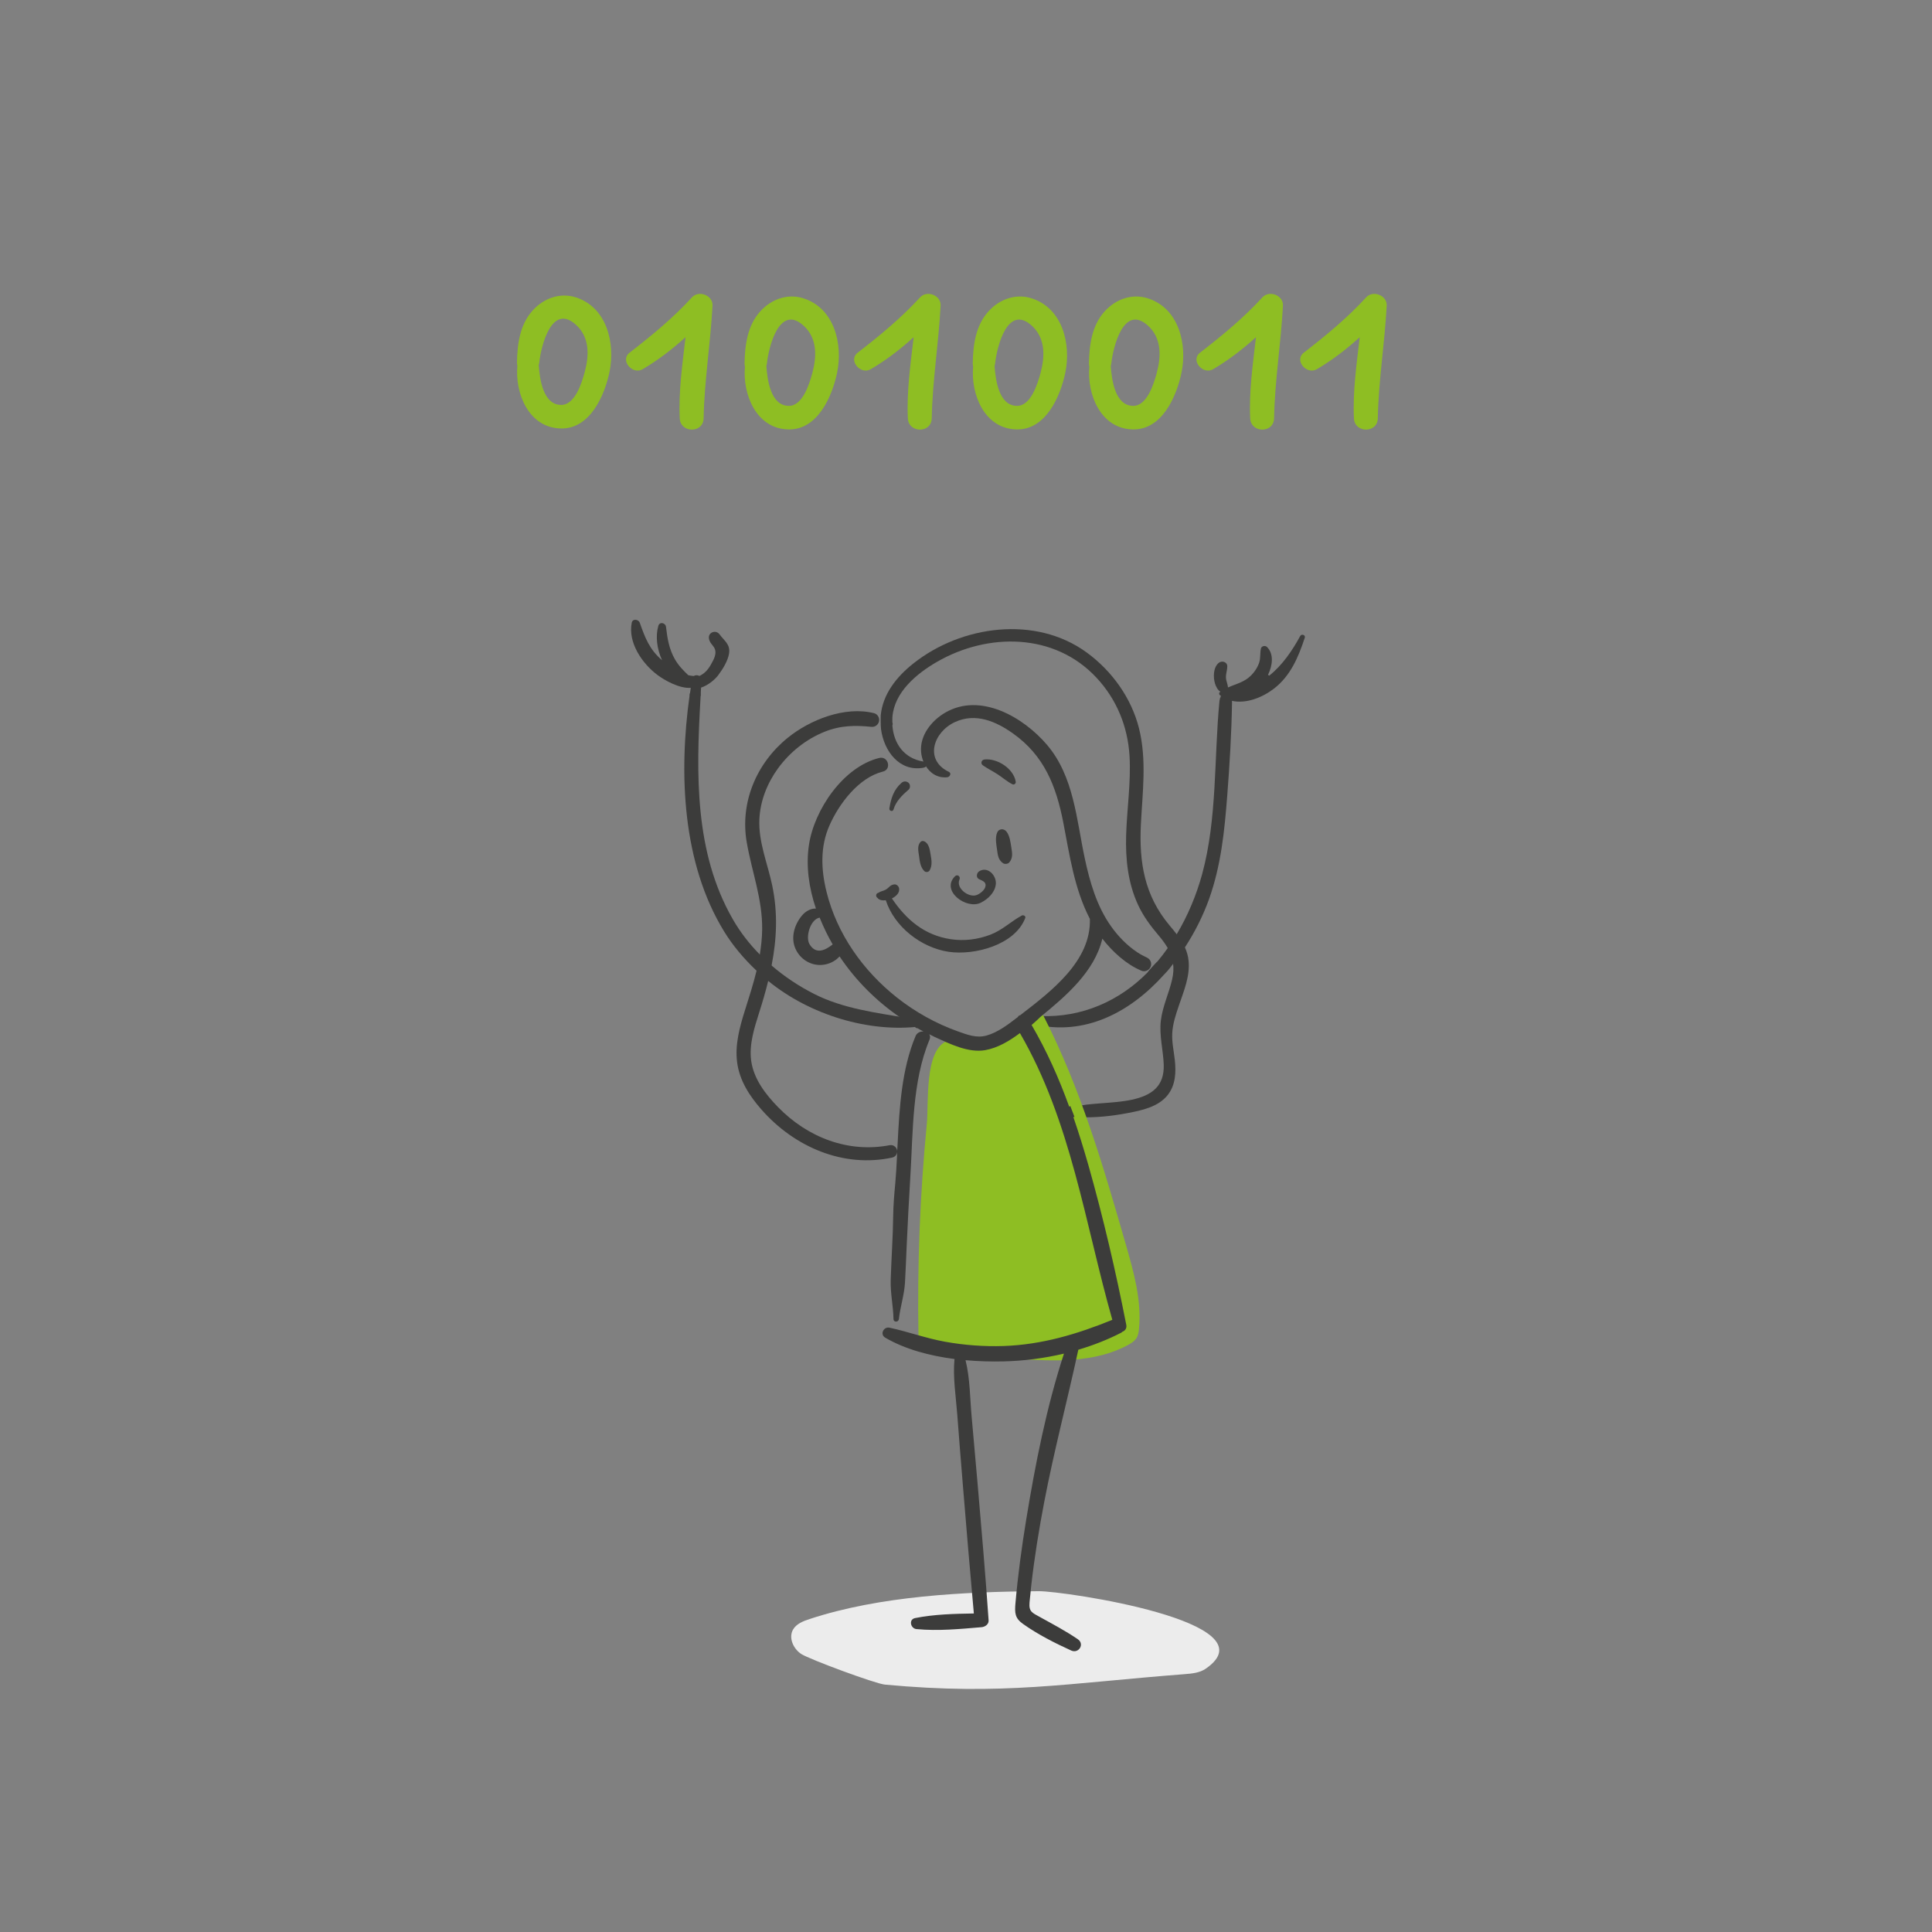 <svg id="i4con1" xmlns="http://www.w3.org/2000/svg" xmlns:xlink="http://www.w3.org/1999/xlink" viewBox="0 0 243.58 243.58">
<rect x="0" y="0" width="243.58" height="243.58" fill="#808080" stroke="none"/>
<style>


#icon1HandR{
		-webkit-transform-origin: 115px 130px;
		    -ms-transform-origin: 115px 130px;
		        transform-origin: 115px 130px;
		-webkit-animation: icon1anim1 6s infinite alternate linear;
		        animation: icon1anim1 6s infinite alternate linear;
	}
	@-webkit-keyframes icon1anim1{
		0%,35%{
			-webkit-transform: scaleY(-1) skewX(-25deg) translateX(2px);
			        transform: scaleY(-1) skewX(-25deg) translateX(2px);
		}
		50%{
			-webkit-transform: scaleY(-0.2) skewX(0deg) translateX(0px);
			        transform: scaleY(-0.2) skewX(0deg) translateX(0px);
		}
		65%,100%{
			-webkit-transform: scaleY(1) skewX(0deg) translateX(0px);
			        transform: scaleY(1) skewX(0deg) translateX(0px);

		}
	}
	@keyframes icon1anim1{
		0%,35%{
			-webkit-transform: scaleY(-1) skewX(-25deg) translateX(2px);
			        transform: scaleY(-1) skewX(-25deg) translateX(2px);
		}
		50%{
			-webkit-transform: scaleY(-0.2) skewX(0deg) translateX(0px);
			        transform: scaleY(-0.2) skewX(0deg) translateX(0px);
		}
		65%,100%{
			-webkit-transform: scaleY(1) skewX(0deg) translateX(0px);
			        transform: scaleY(1) skewX(0deg) translateX(0px);

		}
	}
#icon1HandRPred{
		-webkit-transform-origin: 87px 87px;
		    -ms-transform-origin: 87px 87px;
		        transform-origin: 87px 87px;
		-webkit-animation: icon1anim1i1 6s infinite alternate linear;
		        animation: icon1anim1i1 6s infinite alternate linear;
	}
	@-webkit-keyframes icon1anim1i1{
		0%,30%{
			-webkit-transform: rotate(40deg);
			        transform: rotate(40deg);
		}
		70%,100%{
			-webkit-transform: rotate(0deg);
			        transform: rotate(0deg);

		}
	}
	@keyframes icon1anim1i1{
		0%,30%{
			-webkit-transform: rotate(40deg);
			        transform: rotate(40deg);
		}
		70%,100%{
			-webkit-transform: rotate(0deg);
			        transform: rotate(0deg);

		}
	}	
	#icon1HandL{
		-webkit-transform-origin: 130px 129px;
		    -ms-transform-origin: 130px 129px;
		        transform-origin: 130px 129px;
		-webkit-animation: icon1anim2 6s infinite alternate linear;
		        animation: icon1anim2 6s infinite alternate linear;
	}
	@-webkit-keyframes icon1anim2{
		0%,35%{
			-webkit-transform: scaleY(-1) skewX(7deg) translateX(-3px);
			        transform: scaleY(-1) skewX(7deg) translateX(-3px);
		}
		50%{
			-webkit-transform: scaleY(-0.2) skewX(0deg) translateX(0px);
			        transform: scaleY(-0.2) skewX(0deg) translateX(0px);
		}
		65%,100%{
			-webkit-transform: scaleY(1) skewX(0deg) translateX(0px);
			        transform: scaleY(1) skewX(0deg) translateX(0px);

		}
	}
	@keyframes icon1anim2{
		0%,35%{
			-webkit-transform: scaleY(-1) skewX(7deg) translateX(-3px);
			        transform: scaleY(-1) skewX(7deg) translateX(-3px);
		}
		50%{
			-webkit-transform: scaleY(-0.2) skewX(0deg) translateX(0px);
			        transform: scaleY(-0.2) skewX(0deg) translateX(0px);
		}
		65%,100%{
			-webkit-transform: scaleY(1) skewX(0deg) translateX(0px);
			        transform: scaleY(1) skewX(0deg) translateX(0px);

		}
	}
	#icon1HandLPred{
		-webkit-transform-origin: 154px 88px;
		    -ms-transform-origin: 154px 88px;
		        transform-origin: 154px 88px;
		-webkit-animation: icon1anim2i2 6s infinite alternate linear;
		        animation: icon1anim2i2 6s infinite alternate linear;
	}
	@-webkit-keyframes icon1anim2i2{
		0%,30%{
			-webkit-transform: rotate(-40deg);
			        transform: rotate(-40deg);
		}
		70%,100%{
			-webkit-transform: rotate(0deg);
			        transform: rotate(0deg);

		}
	}
	@keyframes icon1anim2i2{
		0%,30%{
			-webkit-transform: rotate(-40deg);
			        transform: rotate(-40deg);
		}
		70%,100%{
			-webkit-transform: rotate(0deg);
			        transform: rotate(0deg);

		}
	}


	#icon1Number > *:nth-child(1){
		-webkit-animation: icon1anim3i1 6s infinite alternate linear;
		        animation: icon1anim3i1 6s infinite alternate linear;
	}
	@-webkit-keyframes icon1anim3i1{
		0%,50%{
			opacity: 0;
		}
		52%,100%{
			opacity: 1;

		}
	}
	@keyframes icon1anim3i1{
		0%,50%{
			opacity: 0;
		}
		52%,100%{
			opacity: 1;

		}
	}
	#icon1Number > *:nth-child(2){
		-webkit-animation: icon1anim3i2 6s infinite alternate linear;
		        animation: icon1anim3i2 6s infinite alternate linear;
	}
	@-webkit-keyframes icon1anim3i2{
		0%,52%{
			opacity: 0;
		}
		54%,100%{
			opacity: 1;

		}
	}
	@keyframes icon1anim3i2{
		0%,52%{
			opacity: 0;
		}
		54%,100%{
			opacity: 1;

		}
	}	
	#icon1Number > *:nth-child(3){
		-webkit-animation: icon1anim3i3 6s infinite alternate linear;
		        animation: icon1anim3i3 6s infinite alternate linear;
	}
	@-webkit-keyframes icon1anim3i3{
		0%,54%{
			opacity: 0;
		}
		56%,100%{
			opacity: 1;

		}
	}
	@keyframes icon1anim3i3{
		0%,54%{
			opacity: 0;
		}
		56%,100%{
			opacity: 1;

		}
	}	
	#icon1Number > *:nth-child(4){
		-webkit-animation: icon1anim3i4 6s infinite alternate linear;
		        animation: icon1anim3i4 6s infinite alternate linear;
	}
	@-webkit-keyframes icon1anim3i4{
		0%,56%{
			opacity: 0;
		}
		58%,100%{
			opacity: 1;

		}
	}
	@keyframes icon1anim3i4{
		0%,56%{
			opacity: 0;
		}
		58%,100%{
			opacity: 1;

		}
	}
	#icon1Number > *:nth-child(5){
		-webkit-animation: icon1anim3i5 6s infinite alternate linear;
		        animation: icon1anim3i5 6s infinite alternate linear;
	}
	@-webkit-keyframes icon1anim3i5{
		0%,58%{
			opacity: 0;
		}
		60%,100%{
			opacity: 1;

		}
	}
	@keyframes icon1anim3i5{
		0%,58%{
			opacity: 0;
		}
		60%,100%{
			opacity: 1;

		}
	}	
	#icon1Number > *:nth-child(6){
		-webkit-animation: icon1anim3i6 6s infinite alternate linear;
		        animation: icon1anim3i6 6s infinite alternate linear;
	}
	@-webkit-keyframes icon1anim3i6{
		0%,60%{
			opacity: 0;
		}
		62%,100%{
			opacity: 1;

		}
	}
	@keyframes icon1anim3i6{
		0%,60%{
			opacity: 0;
		}
		62%,100%{
			opacity: 1;

		}
	}	
	#icon1Number > *:nth-child(7){
		-webkit-animation: icon1anim3i7 6s infinite alternate linear;
		        animation: icon1anim3i7 6s infinite alternate linear;
	}
	@-webkit-keyframes icon1anim3i7{
		0%,62%{
			opacity: 0;
		}
		64%,100%{
			opacity: 1;

		}
	}
	@keyframes icon1anim3i7{
		0%,62%{
			opacity: 0;
		}
		64%,100%{
			opacity: 1;

		}
	}	
	#icon1Number > *:nth-child(8){
		-webkit-animation: icon1anim3i8 6s infinite alternate linear;
		        animation: icon1anim3i8 6s infinite alternate linear;
	}
	@-webkit-keyframes icon1anim3i8{
		0%,64%{
			opacity: 0;
		}
		66%,100%{
			opacity: 1;

		}
	}
	@keyframes icon1anim3i8{
		0%,64%{
			opacity: 0;
		}
		66%,100%{
			opacity: 1;

		}
	}	
	
</style>
<g>
	<g id="icon1HandL">
		<path fill="#3C3C3B" d="M151.57,110.18c-0.72,2.64-1.8,5.24-3.21,7.6c-0.02-0.02-1.15,1.72-1.13,1.74
			c-0.42,0.59-0.85,1.16-1.31,1.71c-0.05-0.02-1.28,1.35-1.24,1.37c-3.5,3.56-8.24,5.72-13.57,5.5l-0.8,1.02
			c6.45,1.56,12.21-1.5,16.47-6.27c0.59-0.58,0.95-1.12,1.14-1.36c0,0.02,1.49-2.01,1.47-2.05c1.27-1.94,2.29-4,3.03-6.05
			c1.52-4.23,1.97-8.66,2.31-13.12c0.3-3.9,0.54-7.82,0.6-11.74c0.01-0.44-0.34-0.8-0.78-0.81l0,0c-0.42-0.01-0.78,0.31-0.81,0.72
			C153.05,95.67,153.47,103.15,151.57,110.18z"/>
		<path id="icon1HandLPred" fill="#3C3C3B" d="M163.93,80.18c-1,1.84-2.26,3.7-3.92,5.01c-0.07-0.06-0.07-0.06-0.14-0.12
			c0.57-1.16,0.76-2.62-0.13-3.5c-0.23-0.23-0.7-0.13-0.77,0.21c-0.13,0.61-0.02,1.2-0.23,1.8c-0.26,0.74-0.78,1.44-1.39,1.91
			c-0.74,0.57-1.69,0.81-2.53,1.18c-0.02-0.31-0.15-0.62-0.22-0.94c-0.13-0.61,0.12-1.11,0.13-1.7c0.02-0.59-0.7-0.79-1.1-0.44
			c-0.68,0.59-0.69,1.82-0.44,2.61c0.11,0.36,0.34,0.81,0.68,1.01c-0.03,0.02-0.06,0.04-0.09,0.06c-0.13,0.11-0.08,0.32,0.05,0.4
			c0.04,0.02,0.08,0.03,0.11,0.05c-0.03,0.07-0.06,0.13-0.07,0.21c-0.03,0.21-0.05-0.21-0.07,0.3c-0.02,0.42,0.31,0.77,0.73,0.78
			l0,0c0.42,0.01,0.76-0.33,0.77-0.74c0-0.38,0.01,0.21,0.01,0.09c1.83,0.4,3.89-0.44,5.32-1.55c2.08-1.61,3.07-3.97,3.87-6.4
			C164.63,80.07,164.1,79.87,163.93,80.18z"/>
	</g>
	<g id="icon1HandR">
		<path id="icon1HandRPred" fill="#3C3C3B" d="M88.39,86.69c0.86-0.28,1.71-0.97,2.15-1.55c0.57-0.76,1.23-1.81,1.38-2.76
			c0.17-1.15-0.59-1.57-1.19-2.39c-0.47-0.65-1.51-0.27-1.34,0.56c0.1,0.48,0.37,0.67,0.62,1.05c0.46,0.71,0,1.52-0.4,2.22
			c-0.41,0.73-0.86,1.12-1.4,1.39c-0.02,0-0.04,0-0.06,0c-0.21-0.11-0.49-0.11-0.69,0.02c-0.23-0.02-0.45-0.05-0.68-0.1
			c-0.62-0.59-1.21-1.19-1.66-1.96c-0.76-1.3-0.98-2.66-1.15-4.13c-0.06-0.52-0.81-0.7-0.97-0.13c-0.38,1.33-0.17,2.92,0.47,4.33
			c-1.61-1.38-2.15-2.86-2.81-4.73c-0.16-0.44-0.91-0.54-1.01,0c-0.5,2.51,1.31,5.14,3.23,6.58c0.87,0.66,2.77,1.74,4.21,1.63
			c-0.04,0.29-0.08,0.58-0.12,0.87c0,0,0,0.54,0.62,0.54s0.76-0.48,0.76-0.48C88.35,87.33,88.37,87.01,88.39,86.69z"/>
		<path fill="#3C3C3B" d="M114.4,128.35c-3.92-0.66-8.09-1.19-11.68-3c-1.95-0.98-3.79-2.2-5.44-3.62c0.01-0.03-1.49-1.42-1.49-1.39
			c-1.32-1.34-2.48-2.83-3.42-4.48c-4.82-8.41-4.6-18.29-4.06-27.69c0.01-0.14,0.02-0.28,0.02-0.42c0,0,0.02-0.81-0.69-0.81
			c-0.71,0-0.7,0.74-0.7,0.74c-1.38,9.86-0.92,21.15,4.34,29.73c1.1,1.8,2.5,3.46,4.09,4.96c-0.01,0.03,1.46,1.35,1.48,1.3
			c5.25,4.29,12.73,6.57,19.26,5.73L114.4,128.35z"/>
	</g>
	<path id="icon1Hair2" fill="#3C3C3B" d="M148.35,117.78c-0.28-0.37-0.59-0.74-0.9-1.11c-3.16-3.77-3.85-7.94-3.61-12.74
		c0.2-4.03,0.76-8.13-0.24-12.11c-0.96-3.82-3.4-7.22-6.57-9.54c-6.45-4.73-15.82-3.44-21.88,1.37c-2.16,1.71-3.85,3.89-4.11,6.54
		c0,0-0.03,1.24,0.04,1.76c0.37,2.73,2.29,5.36,5.31,4.85c0.58-0.1,0.79-0.66,0.01-0.79c-2.44-0.4-3.72-2.28-3.89-4.54
		c0.05-0.13,0.05-0.27,0-0.4c0-0.21-0.01-0.42,0-0.64c0.23-3.16,3.05-5.5,5.61-6.98c6.43-3.71,14.82-3.69,20.11,1.98
		c2.56,2.74,3.96,6.17,4.18,9.9c0.19,3.33-0.33,6.65-0.43,9.98c-0.09,3.02,0.23,6.05,1.52,8.81c0.67,1.44,1.6,2.67,2.62,3.87
		c0.44,0.52,0.81,1.03,1.1,1.53c-0.02,0.03,0.5,0.88,0.68,1.96c0.08,0.62,0.05,1.28-0.13,2.04c-0.4,1.73-1.19,3.35-1.41,5.13
		c-0.23,1.86,0.29,3.71,0.36,5.56c0.1,2.76-1.53,3.9-4.02,4.44c-2.44,0.52-5.54,0.38-7.24,0.92c-0.24,0.1-0.4,0.35-0.29,0.6
		c0.17,0.4,0.55,0.68,0.98,0.69c2,0.06,4.01-0.14,5.98-0.52c1.81-0.34,3.92-0.77,5.12-2.32c0.97-1.26,1.03-2.83,0.87-4.35
		c-0.12-1.12-0.38-2.23-0.33-3.36c0.06-1.25,0.47-2.45,0.87-3.62c0.61-1.79,1.39-3.65,1.19-5.58c-0.06-0.61-0.23-1.15-0.46-1.67
		C149.38,119.42,148.39,117.72,148.35,117.78z"/>
	<path id="icon1Hair1" fill="#3C3C3B" d="M112.18,144.38c-5.24,1.01-10.36-0.97-14.09-4.8c-1.59-1.63-3.09-3.58-3.39-5.89
		c-0.26-2.04,0.4-4.09,1.01-6.02c0.43-1.35,0.82-2.67,1.14-4c0.02,0.02,0.45-1.94,0.43-1.95c0.64-3.28,0.81-6.57,0.08-10.08
		c-0.58-2.77-1.75-5.47-1.62-8.34c0.1-2.32,0.99-4.56,2.35-6.43c1.48-2.03,3.53-3.67,5.86-4.61c2.04-0.82,3.92-0.83,5.92-0.62
		c0.51,0.05,0.96-0.34,0.97-0.86c0.01-0.39-0.25-0.76-0.63-0.86c-3.7-0.94-8.13,0.85-10.91,3.11c-3.94,3.2-6.03,8.16-5.15,13.19
		c0.65,3.75,2,7.15,1.94,11.03c-0.02,1.05-0.13,2.07-0.29,3.07c-0.02,0.35-0.1,0.91-0.41,2.04c-0.41,1.7-0.95,3.37-1.49,5.08
		c-0.65,2.08-1.25,4.27-0.97,6.46c0.29,2.32,1.57,4.29,3.09,6.01c4.13,4.7,10.31,7.37,16.48,6.03c0.35-0.08,0.61-0.39,0.62-0.75l0,0
		C113.13,144.7,112.68,144.29,112.18,144.38z"/>
	<path fill="#ECECEC" d="M102.08,204.12c-0.81,0.26-1.67,0.6-2.09,1.32c-0.6,1.03,0.02,2.43,1.03,3.09s9.34,3.75,10.55,3.86
		c14.92,1.39,22.87-0.17,37.81-1.32c0.92-0.07,1.89-0.17,2.64-0.69c8.56-5.9-17.87-9.79-21.07-9.77
		C121.58,200.68,110.94,201.2,102.08,204.12z"/>
	<path fill="#8EBE23" d="M115.8,168.47c0.01,0.65,0.09,1.41,0.69,1.76c0.3,0.18,0.69,0.21,1.05,0.24c3.51,0.29,7.02,0.58,10.53,0.83
		c4.84,0.35,10.05,0.54,14.2-1.76c0.37-0.21,0.74-0.44,0.97-0.77c0.25-0.36,0.32-0.8,0.36-1.22c0.35-3.6-0.66-7.16-1.66-10.65
		c-2.83-9.84-5.7-19.73-10.44-28.94c-1.98,1.16-4.17,2.03-6.46,2.57c-1.69,0.4-4.16,0.11-5.69,0.74c-2.83,1.18-2.25,7.88-2.5,10.42
		C115.99,150.6,115.63,159.54,115.8,168.47z"/>
	<path fill="#3C3C3B" d="M115.87,107.92c-0.08-0.59-0.27-1.32,0.21-1.79c0.12-0.12,0.29-0.12,0.44-0.06
		c0.61,0.26,0.71,1.1,0.81,1.68c0.12,0.67,0.23,1.36-0.12,1.98c-0.13,0.23-0.49,0.29-0.68,0.09
		C116.03,109.31,115.96,108.61,115.87,107.92z M125.7,105.01c-0.24,0.65-0.1,1.4,0,2.08c0.09,0.7,0.15,1.32,0.76,1.74
		c0.22,0.15,0.63,0.1,0.8-0.11c0.46-0.58,0.36-1.14,0.25-1.85c-0.11-0.68-0.19-1.46-0.61-2.02
		C126.55,104.4,125.9,104.46,125.7,105.01z M112.65,102.06c0.29-1.02,1.12-1.84,1.9-2.5c0.21-0.18,0.22-0.52,0.1-0.74
		c-0.02-0.04-0.06-0.09-0.1-0.13c-0.28-0.22-0.61-0.23-0.89,0.01c-0.99,0.86-1.33,1.97-1.53,3.22
		C112.08,102.25,112.56,102.39,112.65,102.06z M125.82,97.65c0.62,0.41,1.14,0.88,1.81,1.22c0.23,0.12,0.47-0.08,0.43-0.32
		c-0.27-1.64-2.3-2.96-3.92-2.8c-0.41,0.04-0.56,0.51-0.21,0.75C124.53,96.92,125.2,97.24,125.82,97.65z M134.94,139.44l0.53,1.38
		c-0.05,0-0.1,0-0.15,0c0.69,2,1.31,4.02,1.89,6.04c1.88,6.64,3.46,13.41,4.79,20.19c0.08,0.43-0.17,0.74-0.49,0.85
		c-0.05,0.04-0.08,0.08-0.13,0.11c-1.72,0.89-3.55,1.6-5.43,2.16c-1.38,6.41-3.07,12.76-4.3,19.21c-0.66,3.44-1.22,6.9-1.62,10.39
		c-0.08,0.75-0.16,1.5-0.23,2.26c-0.1,1.18,0.34,1.3,1.31,1.84c1.61,0.89,3.26,1.76,4.78,2.8c0.89,0.61,0.11,1.85-0.84,1.42
		c-2.03-0.92-4.25-2.05-6.07-3.35c-1.02-0.72-1.07-1.37-0.95-2.67c0.31-3.51,0.78-7,1.35-10.48c1.15-7.01,2.55-14.15,4.76-20.93
		c-2.5,0.59-5.07,0.92-7.6,0.98c-1.53,0.04-3.17-0.01-4.81-0.15c0.58,2.31,0.56,4.89,0.78,7.21c0.25,2.74,0.49,5.49,0.73,8.23
		c0.5,5.78,1,11.56,1.4,17.35c0.04,0.51-0.46,0.84-0.9,0.87c-2.7,0.23-5.48,0.5-8.19,0.24c-0.76-0.07-1.02-1.23-0.17-1.39
		c2.42-0.48,4.93-0.54,7.4-0.58c-0.5-5.5-0.96-10.99-1.41-16.49c-0.23-2.86-0.47-5.72-0.68-8.58c-0.17-2.26-0.57-4.71-0.35-7.01
		c-3.1-0.4-6.19-1.21-8.73-2.69c-0.71-0.41-0.21-1.42,0.54-1.26c2.36,0.51,4.61,1.34,7,1.77c2.44,0.44,4.93,0.62,7.4,0.54
		c4.84-0.17,9.26-1.5,13.69-3.3c-3.46-12.2-5.19-25.03-11.65-36.15c-1.33,0.99-2.77,1.86-4.38,2.15c-2.12,0.37-4.45-0.79-6.34-1.65
		c-0.24-0.11-0.48-0.24-0.72-0.36c0.12,0.18,0.16,0.41,0.04,0.69c-2.21,5.28-2.07,11.68-2.42,17.32c-0.18,2.91-0.33,5.82-0.46,8.73
		c-0.07,1.52-0.12,3.04-0.21,4.56c-0.09,1.58-0.6,3.06-0.77,4.61c-0.05,0.42-0.68,0.44-0.68,0c-0.03-1.66-0.41-3.28-0.35-4.96
		c0.08-2.68,0.28-5.37,0.31-8.04c0.02-1.35,0.13-2.7,0.26-4.05c0.1-1.09,0.16-2.24,0.22-3.41c-0.01,0,0.07-1.64,0.08-1.64
		c0.23-4.6,0.52-9.43,2.26-13.57c0.18-0.44,0.61-0.61,1-0.58c-0.26-0.13-0.51-0.28-0.76-0.42c-0.03,0-0.06,0.01-0.09,0.01
		l-1.51-0.96c0.01,0,0.03,0.01,0.04,0.01c-3.06-1.99-5.76-4.55-7.86-7.53c-0.13-0.19-0.26-0.39-0.4-0.58
		c-0.57,0.65-1.44,1.04-2.32,1.08c-1.4,0.06-2.68-0.78-3.24-2.05c-0.62-1.4-0.14-3.03,0.81-4.17c0.48-0.58,1.15-0.92,1.77-0.89
		c-0.88-2.61-1.28-5.37-0.88-8.02c0.66-4.44,4.33-9.85,8.86-10.97c1.14-0.28,1.6,1.44,0.46,1.72c-3.03,0.75-5.5,4.01-6.72,6.76
		c-1.2,2.69-1.08,5.6-0.38,8.41c1.32,5.31,4.62,9.96,8.89,13.33c2.29,1.81,4.91,3.27,7.66,4.25c1.19,0.42,2.34,0.88,3.61,0.53
		c1.42-0.39,2.72-1.39,3.87-2.27c0.03-0.02,0.06-0.05,0.09-0.07c0.05-0.12,0.16-0.21,0.3-0.23c3.88-3,8.95-6.8,8.78-12.14
		c-1.96-3.77-2.56-8.06-3.36-12.19c-0.9-4.58-2.4-8.39-6.32-11.18c-2.16-1.54-4.73-2.64-7.32-1.45c-2.71,1.24-3.93,4.77-0.78,6.28
		c0.37,0.18,0.13,0.64-0.19,0.68c-1.24,0.14-2.21-0.53-2.77-1.5c0,0.01,0,0.01-0.01,0.02l-0.22-0.4c0.01,0.01,0.02,0.01,0.03,0.02
		c-0.18-0.41-0.3-0.86-0.34-1.32c-0.18-2.09,1.31-3.95,3.03-4.96c4.46-2.6,9.89,0.58,12.85,4.06c3.38,3.97,3.71,9.4,4.75,14.28
		c0.64,3,1.51,6.04,3.31,8.58c0.89,1.26,2,2.41,3.29,3.27c0.4,0.27,0.82,0.49,1.25,0.69c0.54,0.25,0.7,0.94,0.31,1.4l0,0
		c-0.24,0.28-0.65,0.4-0.99,0.26c-1.93-0.8-3.67-2.4-4.95-4.05c-0.97,4.14-4.57,7.23-7.86,9.91c0.04,0-1.04,0.98-1.06,0.97
		c1.92,3.28,3.46,6.75,4.75,10.32C134.88,139.47,134.91,139.45,134.94,139.44z M104.98,119.07c-0.62-1.07-1.17-2.21-1.64-3.38
		c-1.2,0.23-1.8,2.46-1.29,3.33C102.85,120.4,104.05,119.81,104.98,119.07z M123.66,113.81c0.9-0.45,1.79-1.29,1.89-2.34
		c0.11-1.08-1.02-2.3-2.1-1.62c-0.34,0.22-0.43,0.81,0,1c0.49,0.22,1,0.39,0.74,1.07c-0.15,0.38-0.7,0.81-1.1,0.94
		c-0.99,0.32-2.6-0.88-2.12-1.98c0.16-0.35-0.25-0.71-0.56-0.41C118.56,112.29,121.83,114.72,123.66,113.81z M128.82,115.43
		c-1.38,0.75-2.45,1.84-3.95,2.41c-1.6,0.61-3.32,0.83-5.01,0.57c-3.31-0.5-5.61-2.46-7.41-5.14c0.52-0.26,1.05-0.73,0.89-1.33
		c-0.06-0.23-0.32-0.47-0.58-0.44c-0.31,0.04-0.49,0.15-0.71,0.37c-0.13,0.13-0.27,0.24-0.43,0.32c-0.27,0.14-0.62,0.18-0.87,0.37
		c-0.01,0-0.02,0-0.03,0.01c-0.31,0.07-0.34,0.48-0.09,0.63c0,0,0,0,0,0c0.22,0.3,0.65,0.35,1.05,0.3c1.08,3.36,4.47,5.98,7.92,6.5
		c3.25,0.48,8.36-0.85,9.66-4.26C129.36,115.5,129.03,115.32,128.82,115.43z"/>
	<g id="icon1Number">
		<path fill="#8EBE23" d="M72.6,37.49c-2.01-0.64-4.07,0.12-5.45,1.66c-1.61,1.78-1.93,4.23-1.97,6.55c0,0.15,0.02,0.29,0.05,0.41
			c-0.32,3.49,1.43,7.83,5.48,7.91c3.67,0.08,5.51-4.13,6.14-7.15C77.58,43.3,76.53,38.75,72.6,37.49z M73.72,46.9
			c-0.36,1.33-1.21,4.17-2.98,4.15c-2.28-0.02-2.69-3.25-2.82-5.03c0.03-0.1,0.06-0.21,0.07-0.32c0.23-2.12,1.58-7.55,4.65-4.73
			C74.36,42.55,74.28,44.83,73.72,46.9z"/>
		<path fill="#8EBE23" d="M89.83,38.53c-0.25,4.76-1.03,9.45-1.12,14.21c-0.04,1.9-2.92,1.9-3.01,0c-0.16-3.42,0.34-6.83,0.73-10.23
			c-1.67,1.52-3.47,2.9-5.41,4.04c-1.28,0.75-2.89-1.12-1.65-2.08c2.79-2.16,5.48-4.37,7.87-6.98C88.1,36.55,89.9,37.23,89.83,38.53
			z"/>
		<path fill="#8EBE23" d="M101.29,37.61c-2.01-0.64-4.07,0.12-5.45,1.66c-1.61,1.78-1.93,4.23-1.97,6.55c0,0.15,0.02,0.29,0.05,0.41
			c-0.32,3.49,1.43,7.83,5.48,7.91c3.67,0.08,5.51-4.13,6.14-7.15C106.28,43.42,105.23,38.87,101.29,37.61z M102.42,47.02
			c-0.36,1.33-1.21,4.17-2.98,4.15c-2.28-0.02-2.69-3.25-2.82-5.03c0.03-0.1,0.06-0.21,0.07-0.32c0.23-2.12,1.58-7.55,4.65-4.74
			C103.06,42.67,102.97,44.96,102.42,47.02z"/>
		<path fill="#8EBE23" d="M118.59,38.53c-0.25,4.76-1.03,9.45-1.12,14.21c-0.04,1.9-2.92,1.9-3.01,0
			c-0.16-3.42,0.34-6.83,0.73-10.23c-1.67,1.52-3.47,2.9-5.41,4.04c-1.28,0.75-2.89-1.12-1.65-2.08c2.79-2.16,5.48-4.37,7.87-6.98
			C116.87,36.55,118.66,37.23,118.59,38.53z"/>
		<path fill="#8EBE23" d="M130.06,37.61c-2.01-0.64-4.07,0.12-5.45,1.66c-1.61,1.78-1.93,4.23-1.97,6.55c0,0.15,0.02,0.29,0.05,0.41
			c-0.32,3.49,1.43,7.83,5.48,7.91c3.67,0.08,5.51-4.13,6.14-7.15C135.05,43.42,134,38.87,130.06,37.61z M131.19,47.02
			c-0.36,1.33-1.21,4.17-2.98,4.15c-2.28-0.02-2.69-3.25-2.82-5.03c0.03-0.1,0.06-0.21,0.07-0.32c0.23-2.12,1.58-7.55,4.65-4.74
			C131.83,42.67,131.74,44.96,131.19,47.02z"/>
		<path fill="#8EBE23" d="M144.71,37.61c-2.01-0.64-4.07,0.12-5.45,1.66c-1.61,1.78-1.93,4.23-1.97,6.55c0,0.15,0.02,0.29,0.05,0.41
			c-0.32,3.49,1.43,7.83,5.48,7.91c3.67,0.08,5.51-4.13,6.14-7.15C149.7,43.42,148.65,38.87,144.71,37.61z M145.84,47.02
			c-0.36,1.33-1.21,4.17-2.98,4.15c-2.28-0.02-2.69-3.25-2.82-5.03c0.03-0.1,0.06-0.21,0.07-0.32c0.23-2.12,1.58-7.55,4.65-4.74
			C146.48,42.67,146.39,44.96,145.84,47.02z"/>
		<path fill="#8EBE23" d="M161.75,38.53c-0.25,4.76-1.03,9.45-1.12,14.21c-0.04,1.9-2.92,1.9-3.01,0
			c-0.16-3.42,0.34-6.83,0.73-10.23c-1.67,1.52-3.47,2.9-5.41,4.04c-1.28,0.75-2.89-1.12-1.65-2.08c2.79-2.16,5.48-4.37,7.87-6.98
			C160.03,36.55,161.82,37.23,161.75,38.53z"/>
		<path fill="#8EBE23" d="M174.83,38.53c-0.25,4.76-1.03,9.45-1.12,14.21c-0.04,1.9-2.92,1.9-3.01,0
			c-0.16-3.42,0.34-6.83,0.73-10.23c-1.67,1.52-3.47,2.9-5.41,4.04c-1.28,0.75-2.89-1.12-1.65-2.08c2.79-2.16,5.48-4.37,7.87-6.98
			C173.1,36.55,174.89,37.23,174.83,38.53z"/>
	</g>
</g>
</svg>
